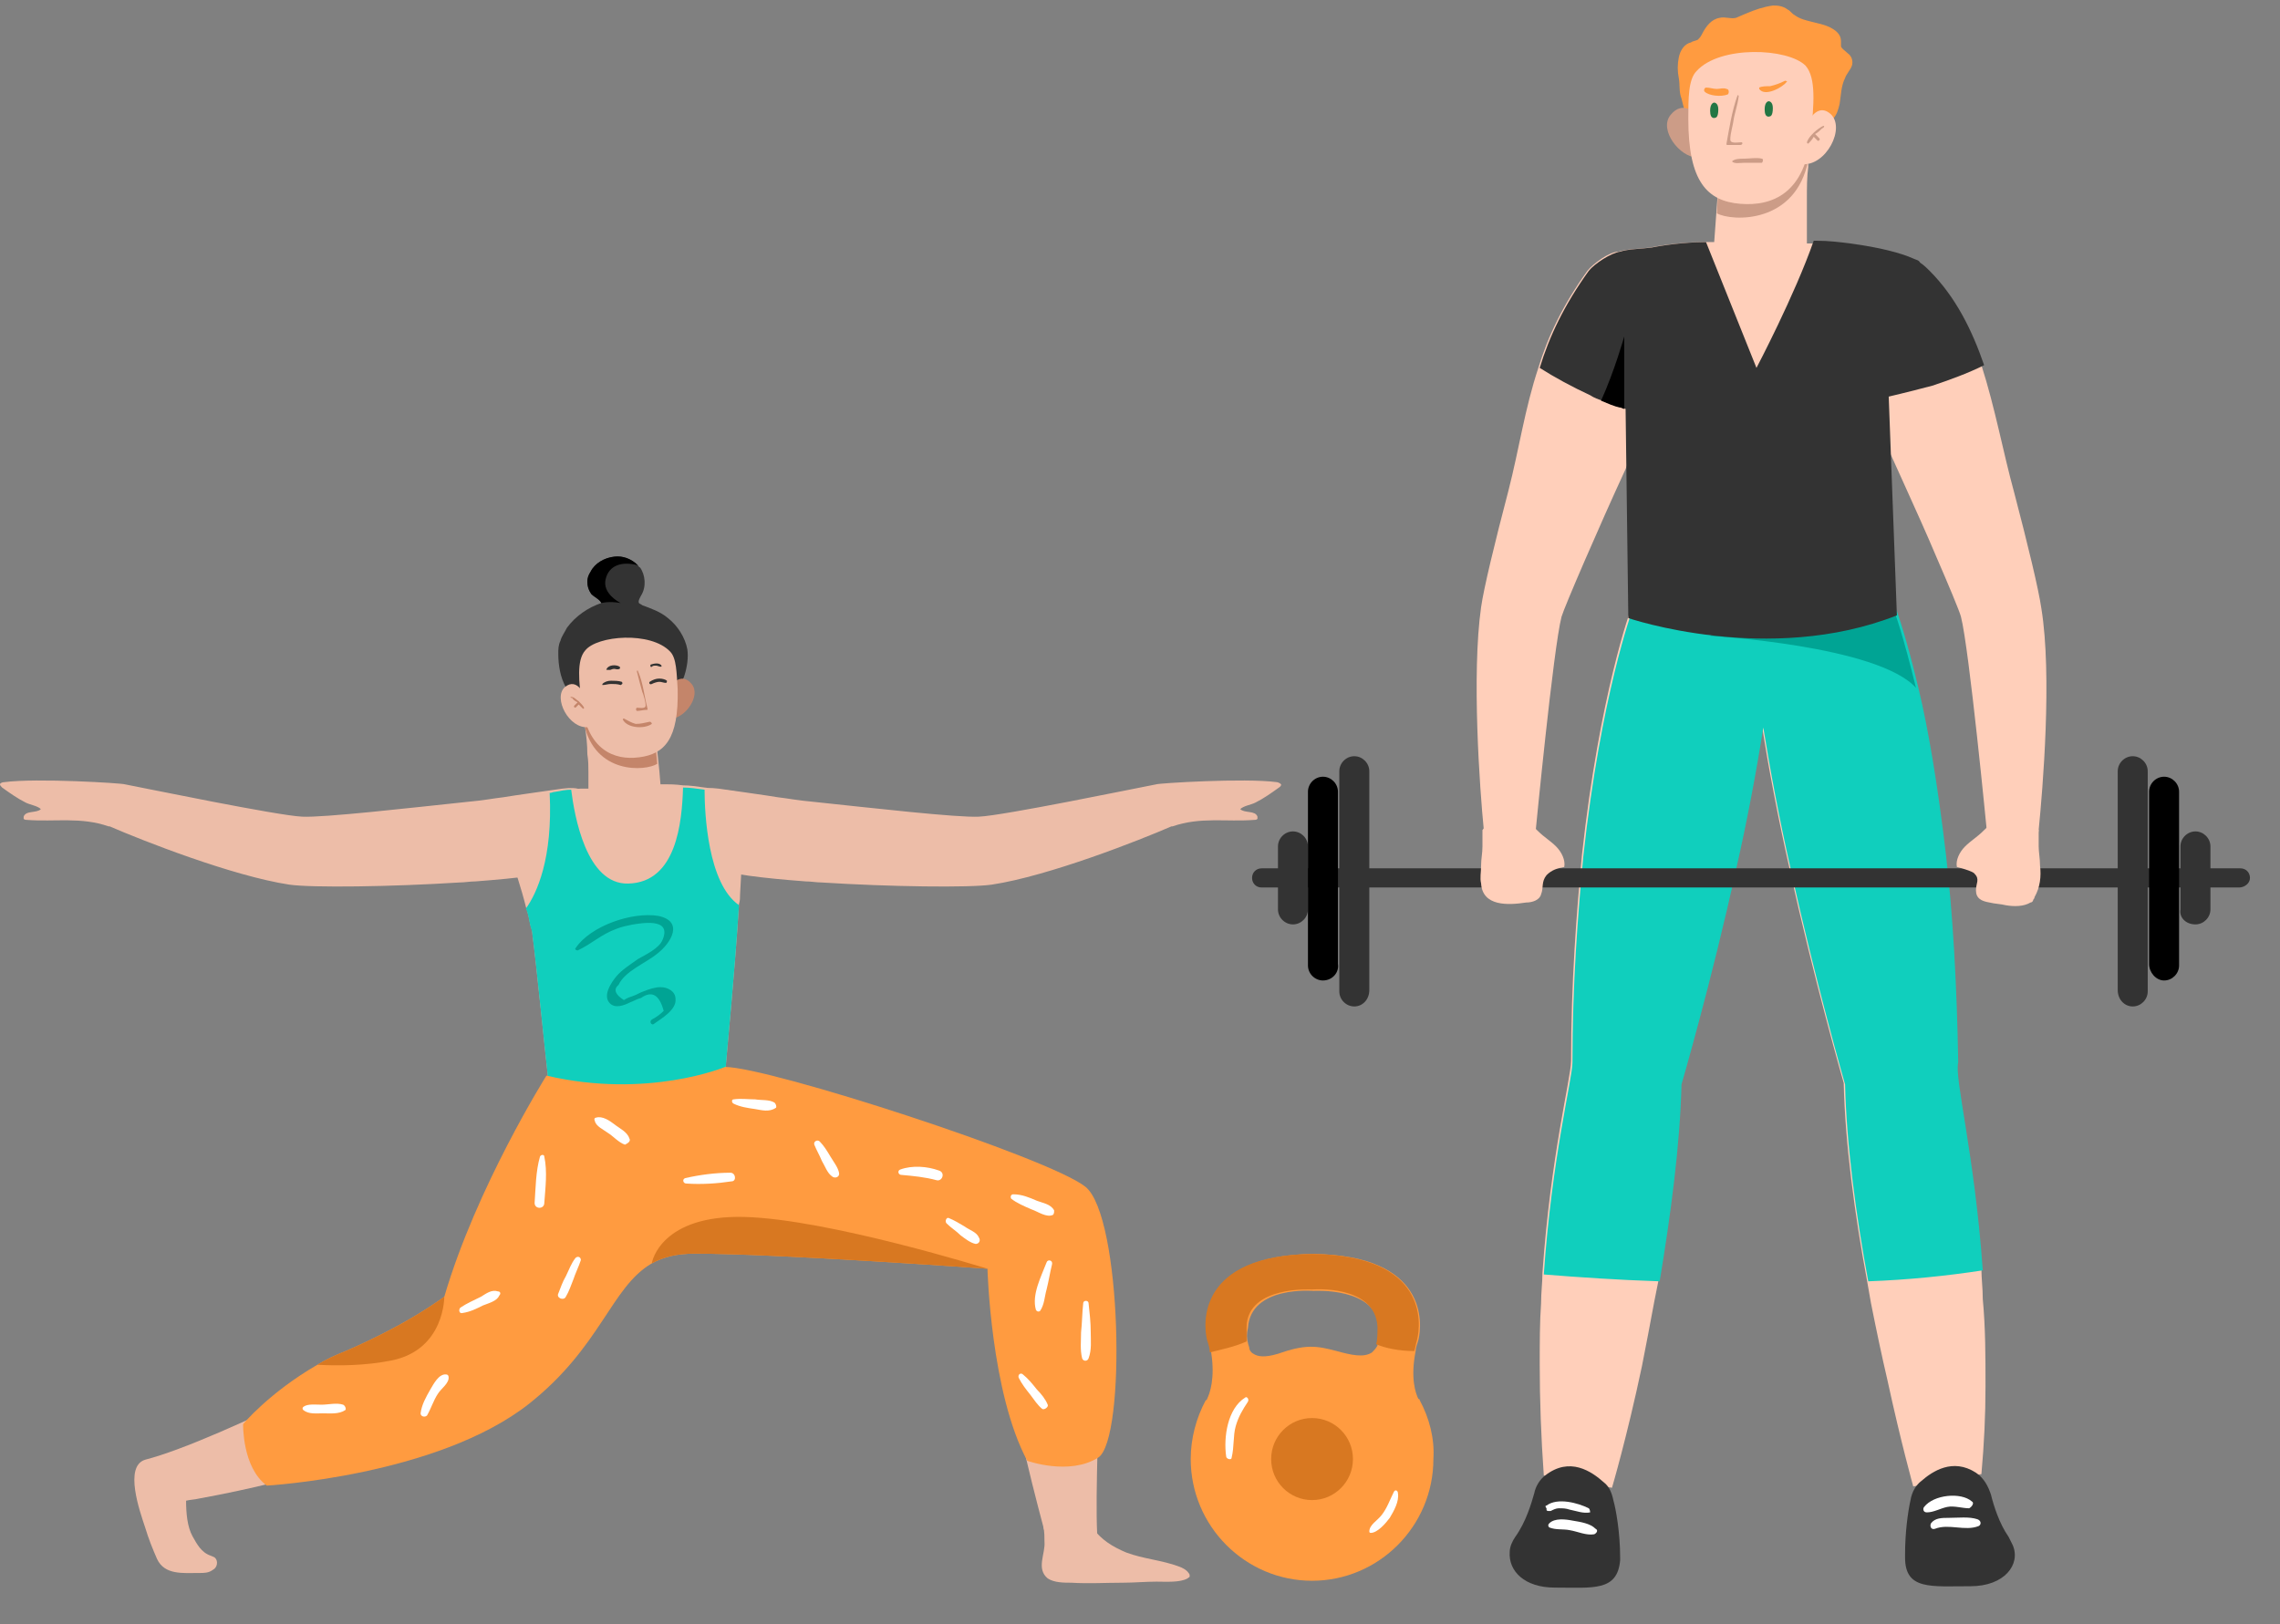 <svg width="254" height="181" xmlns="http://www.w3.org/2000/svg" xml:space="preserve" enable-background="new 0 0 464 181" version="1.1">

 <rect width="100%" height="100%" fill="#808080" stroke="none"/>

 <g>
  <title>Layer 1</title>
  <path id="svg_57" d="m197.044,73.594c-0.152,2.133 -0.456,4.723 -0.759,7.465c-0.76,4.876 -1.823,10.513 -3.038,15.846c-2.733,12.493 -6.075,23.92 -6.075,23.92c-0.152,6.704 -1.215,14.627 -2.43,21.94c-0.151,0.76 -0.303,1.522 -0.455,2.284c-0.456,2.438 -0.911,4.876 -1.367,7.161c-1.671,7.922 -3.341,13.561 -3.341,13.561l-7.594,-1.371c-0.304,-4.268 -0.455,-8.381 -0.455,-12.342c0,-2.438 0,-4.724 0.151,-6.856c0,-1.218 0.152,-2.285 0.152,-3.351c0.912,-13.104 3.19,-21.789 3.19,-23.617c0,-8.836 0.607,-16.454 1.215,-23.006c1.974,-17.978 5.467,-27.424 5.467,-27.424c4.86,-11.274 12.302,-10.513 14.732,-2.133c0.455,2.286 0.759,4.876 0.607,7.923z" fill="#FFCFBA"/>
  <path id="svg_58" d="m221.192,154.496c0,3.199 -0.152,6.398 -0.456,9.751l-7.594,1.371c0,0 -1.366,-4.875 -2.885,-11.884c-0.608,-2.59 -1.215,-5.484 -1.823,-8.532c-0.151,-0.914 -0.303,-1.677 -0.455,-2.591c-1.367,-7.313 -2.43,-15.234 -2.582,-21.938c0,0 -3.341,-11.579 -6.075,-24.073c-1.215,-5.332 -2.278,-10.969 -3.037,-15.692c-0.456,-2.742 -0.608,-5.333 -0.76,-7.465c-0.152,-3.047 0.152,-5.637 0.76,-7.77c2.43,-8.38 9.719,-9.142 14.579,2.133c0,0 3.493,9.294 5.316,27.271c0.759,6.552 1.215,14.322 1.367,23.158c0,1.677 2.278,10.209 3.189,23.158c0,1.067 0.152,2.133 0.152,3.353c0.304,3.199 0.304,6.399 0.304,9.75z" fill="#FFCFBA"/>
  <path id="svg_59" d="m220.888,141.546c-3.949,0.609 -8.353,1.065 -12.757,1.22c-1.367,-7.313 -2.43,-15.236 -2.582,-21.94c0,0 -3.341,-11.579 -6.075,-24.073c-1.215,-5.332 -2.278,-10.969 -3.037,-15.692c-0.76,4.875 -1.823,10.513 -3.038,15.846c-2.734,12.493 -6.075,23.92 -6.075,23.92c-0.152,6.704 -1.215,14.627 -2.43,21.94c-4.708,-0.154 -9.112,-0.457 -12.909,-0.763c0.911,-13.103 3.19,-21.787 3.19,-23.616c0,-8.836 0.607,-16.453 1.214,-23.006c1.975,-17.978 5.468,-27.424 5.468,-27.424c4.86,-11.274 12.15,-10.513 14.731,-2.133c1.823,-6.399 6.531,-8.228 10.935,-3.809c1.367,1.371 2.582,3.352 3.797,6.094c0,0 1.063,2.895 2.43,8.685c1.063,4.418 2.126,10.665 3.037,18.435c0.76,6.552 1.215,14.322 1.367,23.158c-0.455,1.675 1.823,10.207 2.734,23.158z" fill="#10CFBD"/>
  <path id="svg_60" d="m213.446,76.641c-4.252,-4.723 -22.932,-5.79 -22.932,-5.79l16.705,-8.837c1.367,1.371 2.582,3.352 3.797,6.094c0,-0.151 1.063,2.896 2.43,8.533z" fill="#00A494"/>
  <path id="svg_61" d="m180.49,173.541c0,0.152 0,0.152 0,0.304c-0.304,3.505 -3.037,3.048 -7.29,3.048c-3.341,0 -5.163,-1.828 -5.012,-3.961c0,-0.609 0.304,-1.22 0.608,-1.677c1.215,-1.676 1.822,-3.81 2.126,-4.875c0.152,-0.762 0.608,-1.524 1.215,-1.981c2.734,-2.133 5.164,-0.457 6.531,0.763c0.607,0.457 0.911,1.219 1.063,1.981c0.303,1.065 0.759,3.655 0.759,6.398z" fill="#333333"/>
  <path id="svg_62" d="m219.521,176.741c-4.404,0 -7.29,0.457 -7.29,-3.2c0,-0.152 0,-0.152 0,-0.305c0,-2.438 0.304,-4.723 0.608,-6.094c0.152,-0.914 0.607,-1.677 1.215,-2.134c1.215,-1.065 3.493,-2.59 6.075,-0.914c0.911,0.609 1.366,1.524 1.67,2.438c0.304,1.219 0.911,3.199 1.974,4.723c0.152,0.305 0.304,0.609 0.456,0.914c0.911,2.134 -0.911,4.572 -4.708,4.572z" fill="#333333"/>
  <path id="svg_63" d="m204.182,13.26c0.456,-0.457 0.608,-1.066 0.759,-1.676c0.152,-0.914 0.152,-1.98 0.608,-2.895c0.152,-0.457 0.607,-0.914 0.759,-1.371s0,-1.066 -0.455,-1.371c-0.304,-0.305 -0.608,-0.457 -0.76,-0.762c0,-0.152 0,-0.457 0,-0.609c0,-0.762 -0.607,-1.219 -1.215,-1.523c-0.607,-0.305 -1.367,-0.458 -1.974,-0.61c-0.608,-0.152 -1.367,-0.305 -1.974,-0.762c-0.304,-0.152 -0.456,-0.457 -0.76,-0.609c-0.607,-0.457 -1.215,-0.457 -1.67,-0.457c-1.063,0.152 -1.975,0.457 -3.038,0.914c-0.304,0.152 -0.759,0.305 -1.063,0.457c-0.607,0.152 -1.215,-0.152 -1.822,0c-0.912,0.152 -1.519,0.914 -1.975,1.829c-0.152,0.305 -0.303,0.457 -0.455,0.609c-0.304,0.152 -0.608,0.152 -0.76,0.305c-0.759,0.152 -1.215,0.914 -1.366,1.676c-0.152,0.762 -0.152,1.523 0,2.285c0.151,0.762 0,1.524 0.303,2.286c1.519,6.247 1.975,4.418 1.975,4.418c1.518,-0.152 3.189,-0.305 4.708,-0.457c2.126,-0.305 4.252,-0.457 6.378,-0.762c0.911,-0.152 1.671,-0.305 2.582,-0.457c0.304,-0.153 0.759,-0.153 1.215,-0.458z" fill="#FF9B40"/>
  <path id="svg_64" d="m188.843,12.651c0,0 -1.367,-1.523 -2.734,0.152c-1.367,1.676 1.063,4.723 2.886,4.723c0,0.001 0,-4.113 -0.152,-4.875z" fill="#CC9C87"/>
  <path id="svg_65" d="m214.357,30.629c-0.607,1.829 -2.885,7.771 -4.1,13.56c-0.152,0.609 -0.152,1.219 -0.304,1.676c-0.152,0.457 -0.152,0.914 -0.152,1.371c0,0.305 0,0.61 -0.152,1.067c-0.455,4.723 -1.366,17.673 -1.518,19.806c0,0.152 0,0.305 0,0.305c-11.998,3.809 -24.755,0.762 -24.755,0.762s0,-0.305 -0.152,-0.61c-0.304,-2.133 -2.886,-25.139 -3.038,-26.053c-0.607,-5.485 -0.911,-10.513 -0.911,-13.56c0,-0.457 0.456,-0.762 1.063,-0.914c0.911,-0.305 2.43,-0.305 3.493,-0.457c2.278,-0.457 4.708,-0.609 6.075,-0.609c0.152,0 0.304,0 0.456,0c0.152,0 0.152,0 0.303,0c0.304,0 0.304,0 0.304,0l0.456,-6.247c0.152,0 0.455,0 0.607,0.152c0.456,0 0.76,0.152 1.215,0.152c0.456,0 1.063,0 1.367,0c0.304,0 0.456,0 0.608,-0.152c0.303,0 0.607,-0.152 0.911,-0.152c0.455,-0.152 0.911,-0.305 1.367,-0.458c0.152,0 0.303,-0.152 0.455,-0.152l0.152,0c0.152,0 0.152,-0.152 0.304,-0.152c0.607,-0.305 1.215,-0.609 1.671,-0.914c0.303,-0.152 0.607,-0.305 0.759,-0.457l0.152,-0.152c0.152,-0.152 0.152,-0.152 0.303,-0.152c0.152,0 0.152,-0.152 0.152,-0.152c0,0.152 0,0.305 0,0.457c-0.151,1.066 -0.152,2.286 -0.152,3.657c0,0.914 0,1.828 0,2.59c0,1.371 0,2.286 0,2.286c0.304,0 0.456,0 0.76,0l0.152,0c0,0 0,0 0.152,0c1.366,0 2.581,0.152 3.796,0.305c3.342,0.457 5.62,1.066 6.987,1.676c0.303,0.152 0.607,0.305 0.759,0.457c0,-0.154 0.607,0.76 0.455,1.064z" fill="#FFCFBA"/>
  <path id="svg_66" d="m201.448,17.832c-1.366,7.161 -8.504,6.856 -10.175,5.942l0.152,-3.199c5.923,1.066 10.023,-2.743 10.023,-2.743z" fill="#CC9C87"/>
  <path id="svg_67" d="m188.995,7.928c-0.911,0.914 -0.911,3.047 -0.911,5.333c0,7.008 2.126,9.142 5.771,9.446s7.29,-1.219 7.897,-7.771c0.304,-3.199 0.608,-6.247 -0.607,-7.618c-1.975,-1.98 -9.568,-2.285 -12.15,0.61z" fill="#FFCFBA"/>
  <path id="svg_68" d="m201.145,14.175c0,0 1.063,-2.895 2.733,-1.523c1.823,1.523 -0.455,5.942 -3.189,5.637c0.152,0 -0.304,-3.2 0.456,-4.114z" fill="#FFCFBA"/>
  <path id="svg_69" d="m203.119,14.022c-0.304,0.152 -0.759,0.457 -1.063,0.762c-0.304,0.305 -0.608,0.609 -0.759,1.066c0,0.152 0.151,0.152 0.151,0.152c0.152,-0.152 0.456,-0.457 0.608,-0.762c0.152,0.152 0.304,0.305 0.455,0.457c0.152,0 0.304,-0.152 0.152,-0.305s-0.303,-0.305 -0.455,-0.457c0.303,-0.152 0.607,-0.457 0.759,-0.609c0.304,-0.151 0.304,-0.304 0.152,-0.304z" fill="#CC9C87"/>
  <path id="svg_70" d="m191.121,13.108c0,0 -0.607,0.305 -0.607,-0.762c0,-0.914 0.455,-0.914 0.455,-0.914s0.456,0 0.456,0.762c0,0.914 -0.304,0.914 -0.304,0.914z" fill="#237644"/>
  <path id="svg_71" d="m197.196,12.956c0,0 -0.608,0.305 -0.608,-0.762c0,-0.914 0.456,-0.914 0.456,-0.914s0.456,0 0.456,0.762c0,0.914 -0.304,0.914 -0.304,0.914z" fill="#237644"/>
  <path id="svg_72" d="m194.007,15.851c-0.304,0 -1.063,0.152 -1.215,-0.152s0.303,-1.981 0.303,-2.133c0.152,-1.066 0.456,-1.676 0.608,-2.895c0,0 -0.152,-0.152 -0.152,0c-0.607,1.676 -0.911,3.656 -1.215,5.333c0,0.152 0,0.152 0.152,0.152c0.456,0 0.911,0 1.367,0c0.304,-0.001 0.304,-0.305 0.152,-0.305z" fill="#CC9C87"/>
  <path id="svg_73" d="m192.336,9.909c-0.304,-0.152 -0.759,0 -1.063,0c-0.456,0 -0.759,-0.152 -1.215,-0.152c-0.152,0 -0.304,0.305 -0.152,0.457c0.456,0.457 1.823,0.609 2.582,0.305c0.152,-0.153 0.152,-0.61 -0.152,-0.61z" fill="#FF9B40"/>
  <path id="svg_74" d="m198.866,8.995c-0.607,0.305 -1.063,0.457 -1.67,0.609c-0.456,0 -0.911,0 -1.215,0.152l0,0.152c0.607,0.914 2.582,-0.152 3.037,-0.762c0.152,0.001 0,-0.151 -0.152,-0.151z" fill="#FF9B40"/>
  <path id="svg_75" d="m196.285,17.679c-0.608,-0.152 -1.367,0 -1.975,0c-0.455,0 -1.063,0 -1.366,0.305c0.303,0.305 0.911,0.152 1.366,0.152c0.608,0 1.367,0 1.975,0c0.152,-0.153 0.152,-0.457 0,-0.457z" fill="#CC9C87"/>
  <path id="svg_76" d="m249.439,98.886l-108.891,0c-0.608,0 -1.063,-0.458 -1.063,-1.067s0.455,-1.066 1.063,-1.066l109.044,0c0.607,0 1.063,0.457 1.063,1.066s-0.608,1.067 -1.216,1.067z" fill="#333333"/>
  <path id="svg_77" d="m144.041,102.999c-0.911,0 -1.671,-0.763 -1.671,-1.676l0,-7.009c0,-0.914 0.76,-1.676 1.671,-1.676s1.67,0.762 1.67,1.676l0,7.009c0,0.913 -0.759,1.676 -1.67,1.676z" fill="#333333"/>
  <path id="svg_78" d="m147.382,109.246c-0.911,0 -1.671,-0.762 -1.671,-1.676l0,-19.35c0,-0.914 0.76,-1.676 1.671,-1.676c0.911,0 1.671,0.762 1.671,1.676l0,19.197c0.151,0.915 -0.608,1.829 -1.671,1.829z"/>
  <path id="svg_79" d="m150.875,112.141c-0.911,0 -1.671,-0.762 -1.671,-1.676l0,-24.53c0,-0.914 0.76,-1.676 1.671,-1.676s1.671,0.762 1.671,1.676l0,24.377c0,1.067 -0.76,1.829 -1.671,1.829z" fill="#333333"/>
  <path id="svg_80" d="m244.58,102.999c0.911,0 1.671,-0.763 1.671,-1.676l0,-7.009c0,-0.914 -0.76,-1.676 -1.671,-1.676s-1.671,0.762 -1.671,1.676l0,7.009c-0.152,0.913 0.609,1.676 1.671,1.676z" fill="#333333"/>
  <path id="svg_81" d="m241.087,109.246c0.911,0 1.67,-0.762 1.67,-1.676l0,-19.35c0,-0.914 -0.759,-1.676 -1.67,-1.676s-1.671,0.762 -1.671,1.676l0,19.197c0,0.915 0.76,1.829 1.671,1.829z"/>
  <path id="svg_82" d="m237.594,112.141c0.911,0 1.67,-0.762 1.67,-1.676l0,-24.53c0,-0.914 -0.759,-1.676 -1.67,-1.676c-0.91,0 -1.671,0.762 -1.671,1.676l0,24.377c0,1.067 0.761,1.829 1.671,1.829z" fill="#333333"/>
  <path id="svg_83" d="m185.957,40.837c-0.607,2.286 -1.67,4.266 -2.581,6.399c-0.456,0.914 -2.279,4.875 -2.279,5.027c-2.885,6.247 -6.834,15.389 -7.137,16.455c-0.912,3.504 -2.886,23.92 -2.886,23.92c-1.974,2.895 -5.619,1.523 -5.619,1.523s0,-0.609 -0.152,-1.676c-0.456,-4.571 -1.367,-17.369 -0.304,-24.834c0.304,-2.133 1.519,-7.161 3.038,-12.951c1.214,-4.723 1.822,-9.142 3.341,-13.712c1.063,-3.504 2.733,-7.008 5.467,-10.817c0.608,-0.762 2.43,-2.133 3.493,-2.133c0.608,0 0.759,0.762 1.367,0.914c1.367,0.609 2.43,1.676 3.189,3.047c1.215,2.744 1.671,5.943 1.063,8.838z" fill="#FFCFBA"/>
  <path id="svg_84" d="m164.999,96.447c0,-0.762 0.152,-1.371 0.152,-2.133c0,-1.066 0,-1.828 0,-1.828c0.911,-1.371 3.797,-1.676 5.164,-0.762c0.455,0.305 0.759,0.609 1.063,0.914c0.607,0.609 1.367,1.066 1.974,1.676c0.608,0.609 1.063,1.523 0.911,2.285c-0.759,0.152 -1.367,0.305 -1.974,0.914c-0.608,0.763 -0.304,1.372 -0.608,2.134c-0.151,0.609 -0.911,0.913 -1.67,0.913c-1.975,0.306 -4.86,0.457 -5.012,-2.133c-0.152,-0.609 0,-1.218 0,-1.98z" fill="#FFCFBA"/>
  <path id="svg_85" d="m227.115,92.486c-0.152,1.066 -0.152,1.676 -0.152,1.676s-3.645,1.371 -5.619,-1.523c0,0 -1.975,-20.416 -2.886,-23.92c-0.152,-0.609 -1.367,-3.504 -2.886,-7.009c-1.518,-3.656 -6.378,-14.169 -6.53,-14.626c-1.063,-2.133 -2.126,-4.113 -2.582,-6.399c-0.607,-2.895 -0.152,-6.094 1.215,-8.684c0.608,-1.372 1.823,-2.438 3.189,-3.047c0.456,-0.152 1.064,-0.305 1.519,-0.305c0.152,0 0.304,0 0.456,0.152c0.303,0.152 0.607,0.152 0.759,0.457c0.456,0.305 0.759,0.609 1.063,0.914c2.886,2.895 4.708,6.552 6.075,10.513c1.519,4.723 2.43,9.751 3.645,14.169c1.519,5.79 2.734,10.817 3.037,12.95c1.215,7.466 0.152,20.112 -0.303,24.682z" fill="#FFCFBA"/>
  <path id="svg_86" d="m227.267,96.447c0,-0.762 -0.152,-1.523 -0.152,-2.133c0,-1.066 0,-1.828 0,-1.828c-0.912,-1.371 -3.797,-1.676 -5.164,-0.762c-0.456,0.305 -0.759,0.609 -1.063,0.914c-0.608,0.609 -1.367,1.066 -1.974,1.676c-0.608,0.609 -1.064,1.523 -0.912,2.285c0,0 1.823,0.457 1.975,0.762c0.607,0.609 0.152,1.066 0.152,1.829c0,0.913 0.607,1.219 1.518,1.37c0.608,0.153 1.215,0.153 1.823,0.306c0.911,0.153 1.974,0.153 2.733,-0.306c0.152,0 0.304,-0.151 0.304,-0.304c0.152,-0.153 0.152,-0.305 0.152,-0.305c0.608,-1.065 0.759,-2.285 0.608,-3.504z" fill="#FFCFBA"/>
  <path id="svg_87" d="m210.409,44.189l0.911,24.377c-14.276,5.637 -29.919,0.305 -29.919,0.305l-0.304,-23.311c-0.151,0 -0.303,-0.152 -0.455,-0.152c-0.759,-0.152 -1.367,-0.457 -2.126,-0.762c-0.456,-0.152 -0.912,-0.305 -1.367,-0.609c-1.974,-0.914 -3.949,-1.98 -5.619,-3.047c1.063,-3.504 2.733,-7.009 5.467,-10.817c0.607,-0.762 2.43,-1.981 3.493,-2.133c0.911,-0.305 2.43,-0.305 3.493,-0.457c2.278,-0.457 4.708,-0.609 6.075,-0.609l5.619,14.017c0,0 4.253,-8.075 6.379,-14.169l0.152,0c0,0 0,0 0.152,0c1.366,0 2.581,0.152 3.796,0.305c3.342,0.457 5.62,1.066 6.986,1.676c0.304,0.152 0.608,0.152 0.76,0.457c0.455,0.305 0.759,0.61 1.063,0.915c2.885,2.895 4.708,6.551 6.075,10.513c-1.823,0.914 -3.949,1.676 -5.771,2.285c-2.886,0.759 -4.86,1.216 -4.86,1.216z" fill="#333333"/>
  <path id="svg_88" d="m180.946,37.485l0,8.075c-0.152,0 -0.304,-0.152 -0.456,-0.152c-0.759,-0.152 -1.367,-0.457 -2.126,-0.762c1.519,-3.352 2.582,-7.161 2.582,-7.161z"/>
  <path id="svg_89" d="m176.997,168.057c-1.215,-0.609 -3.493,-1.22 -4.708,-0.306c-0.152,0 -0.152,0.153 0,0.306c0,0 0,0 0,0.151c0,0.153 0.152,0.153 0.304,0.153c0,0 0,0 0.152,0c0.303,-0.153 0.607,-0.305 0.911,-0.305c0.455,0 0.759,0 1.215,0.151c0.759,0.153 1.519,0.457 2.278,0.306c0,0.001 0,-0.305 -0.152,-0.456z" fill="#FFFFFF"/>
  <path id="svg_90" d="m177.756,170.341c-0.607,-0.608 -1.67,-0.761 -2.581,-0.914c-0.76,-0.151 -1.975,-0.304 -2.582,0.306c-0.152,0.151 -0.152,0.305 0,0.457c0.759,0.305 1.518,0.151 2.278,0.305c0.911,0.152 1.822,0.609 2.733,0.457c0.304,-0.153 0.456,-0.458 0.152,-0.611z" fill="#FFFFFF"/>
  <path id="svg_91" d="m219.673,167.294c-1.215,-1.065 -4.252,-0.762 -5.316,0.61c-0.151,0.152 -0.151,0.609 0.304,0.609c0.76,0 1.519,-0.457 2.278,-0.609c0.76,-0.153 1.671,0.152 2.43,0.152c0.304,-0.152 0.608,-0.609 0.304,-0.762z" fill="#FFFFFF"/>
  <path id="svg_92" d="m220.28,169.273c-0.911,-0.304 -2.126,-0.151 -3.189,-0.151c-0.759,0 -1.519,0 -1.974,0.61c-0.152,0.304 0,0.761 0.455,0.608c1.519,-0.608 3.342,0.306 4.86,-0.305c0.304,-0.151 0.304,-0.608 -0.152,-0.762z" fill="#FFFFFF"/>
  <path id="svg_93" d="m158.165,156.02c0,-0.151 -0.152,-0.151 -0.152,-0.151c-0.304,-0.61 -0.911,-2.286 -0.304,-5.333c0,-0.305 0.152,-0.762 0.304,-1.219c0.456,-1.828 1.063,-9.446 -11.694,-9.599c-12.757,0.152 -12.15,7.771 -11.694,9.599c0.152,0.457 0.152,0.914 0.303,1.371c0.456,2.895 -0.151,4.57 -0.455,5.181c0,0 0,0.151 -0.152,0.151c-1.063,1.981 -1.671,4.267 -1.671,6.551c0,7.467 6.075,13.561 13.517,13.561s13.517,-6.094 13.517,-13.561c0.151,-2.285 -0.456,-4.57 -1.519,-6.551zm-4.708,-6.247l0,0.152c-0.152,0.305 -0.456,0.609 -0.608,0.762c-0.911,0.609 -2.278,0.305 -3.948,-0.152c-2.278,-0.609 -3.493,-0.762 -6.531,0.305c-1.519,0.457 -2.278,0.305 -2.734,0c-0.303,-0.152 -0.455,-0.457 -0.455,-0.609s-0.152,-0.457 -0.152,-0.609c-0.152,-0.457 -0.152,-1.066 0,-1.676c0.304,-4.723 7.29,-4.114 7.29,-4.114s7.138,-0.457 7.29,4.114c0,0.609 0,1.218 -0.152,1.827z" fill="#FF9B40"/>
  <path id="svg_94" d="m157.861,149.316c-0.152,0.457 -0.152,0.762 -0.304,1.219c-1.67,0 -3.189,-0.305 -4.252,-0.762c0.152,-0.457 0.152,-1.219 0.152,-1.98c-0.304,-4.723 -7.29,-4.113 -7.29,-4.113s-7.138,-0.457 -7.29,4.113c0,0.609 0,1.219 0,1.676c-1.367,0.609 -2.886,0.914 -4.101,1.219c0,-0.457 -0.151,-0.914 -0.303,-1.371c-0.456,-1.828 -1.063,-9.446 11.694,-9.599c12.909,0.152 12.15,7.77 11.694,9.598z" fill="#D87821"/>
  <path id="svg_95" d="m146.167,167.143c2.516,0 4.556,-2.047 4.556,-4.572c0,-2.523 -2.04,-4.57 -4.556,-4.57s-4.556,2.047 -4.556,4.57c0,2.525 2.04,4.572 4.556,4.572z" fill="#D87821"/>
  <path id="svg_96" d="m138.725,155.716c-1.974,1.22 -2.43,4.418 -2.126,6.552c0,0.305 0.608,0.457 0.608,0.152c0.303,-1.219 0.151,-2.438 0.455,-3.505c0.304,-1.065 0.76,-1.828 1.367,-2.742c0.152,-0.305 -0.152,-0.61 -0.304,-0.457z" fill="#FFFFFF"/>
  <path id="svg_97" d="m155.735,166.38c0,-0.304 -0.304,-0.457 -0.456,-0.151c-0.455,0.914 -0.759,1.828 -1.367,2.59c-0.455,0.609 -1.366,1.066 -1.366,1.828c0,0 0,0.152 0.151,0.152c0.76,0 1.671,-1.066 2.127,-1.676c0.455,-0.762 1.063,-1.828 0.911,-2.743z" fill="#FFFFFF"/>
  <path id="svg_98" d="m72.14,134.635c17.496,3.727 39.186,5.891 39.186,5.891c-0.479,2.164 -0.12,6.371 0.719,11.06c1.558,9.257 4.674,20.317 4.674,20.317c3.235,0.962 5.512,-0.963 5.512,-0.963c-0.479,-9.496 2.037,-35.463 -2.756,-38.469c-8.149,-5.049 -37.389,-13.224 -42.302,-13.585c-3.355,-0.239 -6.711,0.361 -8.149,2.886c-0.599,1.082 -0.958,2.524 -0.719,4.447c0,0.241 0,0.481 0.12,0.723c0.959,6.13 -4.314,6.01 3.715,7.693z" fill="#EDBDA8"/>
  <path id="svg_99" d="m76.215,75.367c-0.12,0.36 -0.359,0.721 -0.599,1.082c-0.12,0.481 -0.12,0.962 -0.36,1.443c0,0.12 -0.479,1.082 -0.599,0.481c-0.12,0 -0.239,0 -0.359,0c-2.636,-0.121 -5.272,-0.361 -7.789,-0.601c-0.719,-0.12 -1.438,-0.12 -2.157,-0.241c-0.599,-0.12 -0.958,-0.24 -1.198,-0.721c0,-0.12 -0.12,-0.12 -0.12,-0.24c-0.6,-1.082 -0.839,-2.404 -0.839,-3.727c0,-0.481 0,-0.961 0.239,-1.442c0.12,-0.481 0.479,-0.962 0.719,-1.443c0.958,-1.322 2.396,-2.284 3.834,-2.765c-0.12,-0.36 -0.838,-0.721 -1.078,-0.961c-0.36,-0.481 -0.479,-0.962 -0.479,-1.443c0,-0.36 0.12,-0.721 0.359,-1.082c0.479,-0.962 1.558,-1.563 2.636,-1.683c0.959,-0.121 1.917,0.24 2.637,0.961c0.12,0.12 0.12,0.241 0.24,0.241c0.599,0.841 0.719,2.164 0.12,3.125c-0.12,0.241 -0.359,0.601 -0.24,0.841c0.12,0.121 0.24,0.121 0.359,0.241c0.959,0.36 2.038,0.721 2.876,1.442c1.078,0.842 1.917,2.164 2.157,3.486c0.12,0.842 0,1.924 -0.359,3.006z" fill="#333333"/>
  <path id="svg_100" d="m74.896,76.209c0,0 1.079,-1.323 2.157,0c1.079,1.322 -0.719,3.727 -2.157,3.847c0,0 -0.119,-3.246 0,-3.847z" fill="#C4856A"/>
  <path id="svg_101" d="m82.446,99.651c0,0.36 0,0.721 -0.12,1.081c-0.479,7.694 -1.318,15.99 -1.558,18.996c0,0.239 -0.12,1.082 -0.12,1.082s-1.677,0.479 -4.434,0.84c-3.835,0.481 -9.467,0.722 -15.099,-0.84c0,0 0,-0.121 0,-0.242c-0.24,-1.922 -1.438,-13.944 -1.798,-16.469c0,-0.36 -0.12,-0.722 -0.239,-1.082c-0.12,-0.602 -0.24,-1.322 -0.479,-1.924c-1.079,-4.328 -2.876,-8.656 -3.475,-9.979c-0.12,-0.24 0,-0.48 0.24,-0.601c0.839,-0.481 2.876,-1.563 5.872,-2.164c0.24,0 0.36,-0.12 0.599,-0.12c0.599,-0.12 1.199,-0.24 1.798,-0.24c0.359,0 0.719,-0.121 1.079,-0.121c0,0 0,0 0.12,0c0.24,0 0.479,0 0.719,0c0,0 0,-0.721 0,-1.803c0,-0.601 0,-1.322 -0.12,-2.043c0,-1.082 -0.12,-2.044 -0.24,-2.885c0,-0.12 0,-0.12 0,-0.24c0,-0.121 0,0 0.12,0c0,0 0.12,0.12 0.24,0.12c0,0 0,0 0.12,0c0.24,0.12 0.359,0.24 0.599,0.36c0.359,0.241 0.839,0.481 1.318,0.601c0.12,0 0.12,0.121 0.239,0.121c0,0 0,0 0.12,0c0.12,0 0.24,0.12 0.359,0.12c0.359,0.12 0.719,0.24 1.079,0.36c0.24,0 0.479,0.12 0.719,0.12c0.12,0 0.36,0 0.479,0c0.359,0 0.719,0 1.079,0s0.599,0 0.958,-0.12c0.12,0 0.359,0 0.479,-0.12l0.359,3.486l0.12,1.442c0,0 0.12,0 0.239,0c0.12,0 0.12,0 0.24,0c0.479,0 1.198,0 2.037,0.121c0.719,0 1.558,0.12 2.397,0.24c0.24,0 0.479,0.12 0.719,0.12c1.438,0.241 3.595,0.121 3.595,0.962c0.12,2.525 -0.119,6.493 -0.359,10.821z" fill="#EDBDA8"/>
  <path id="svg_102" d="m65.07,80.657c1.198,5.65 6.831,5.29 8.148,4.448l-0.24,-2.525c-4.553,0.962 -7.908,-1.923 -7.908,-1.923z" fill="#C4856A"/>
  <path id="svg_103" d="m74.657,72.602c0.719,0.721 0.719,2.404 0.839,4.208c0.12,5.53 -1.438,7.213 -4.314,7.574c-2.756,0.361 -5.752,-0.841 -6.351,-5.891c-0.359,-2.524 -0.599,-4.929 0.359,-6.011c1.318,-1.683 7.31,-2.164 9.467,0.12z" fill="#EDBDA8"/>
  <path id="svg_104" d="m65.19,77.651c0,0 -0.839,-2.284 -2.277,-1.082c-1.318,1.202 0.479,4.688 2.636,4.448c0.12,0.001 0.36,-2.524 -0.359,-3.366z" fill="#EDBDA8"/>
  <path id="svg_105" d="m63.632,77.651c0.359,0 0.599,0.361 0.839,0.481c0.24,0.24 0.479,0.481 0.599,0.721c0,0.12 -0.12,0.12 -0.12,0.12c-0.12,-0.12 -0.359,-0.36 -0.479,-0.48c-0.12,0.12 -0.24,0.24 -0.36,0.36c-0.12,0 -0.239,-0.12 -0.12,-0.24s0.24,-0.241 0.359,-0.361c-0.24,-0.12 -0.479,-0.24 -0.599,-0.481c-0.239,0 -0.239,-0.12 -0.119,-0.12z" fill="#C4856A"/>
  <path id="svg_106" d="m70.942,78.853c0.24,0 0.839,0.121 0.959,-0.12c0.12,-0.24 -0.24,-1.442 -0.36,-1.683c-0.24,-0.841 -0.359,-1.322 -0.599,-2.284c0,0 0.12,-0.12 0.12,0c0.599,1.323 0.719,2.886 1.079,4.208c0,0.12 0,0.12 -0.12,0.12c-0.359,0 -0.719,0.12 -1.079,0.12c-0.12,-0.12 -0.12,-0.24 0,-0.361z" fill="#C4856A"/>
  <path id="svg_107" d="m72.5,74.044c0.359,-0.12 0.958,-0.24 1.198,0.121c0,0.12 0,0.12 -0.12,0.12c-0.12,0 -0.36,-0.12 -0.479,-0.12c-0.24,0 -0.359,0 -0.479,0.12c-0.12,0.12 -0.24,-0.12 -0.12,-0.241z" fill="#333333"/>
  <path id="svg_108" d="m67.587,74.526c0.239,-0.481 1.079,-0.481 1.438,-0.241c0.12,0.121 0,0.241 0,0.241c-0.24,0.12 -0.479,0 -0.599,0c-0.24,0 -0.36,0.12 -0.479,0.12c-0.36,0 -0.48,0 -0.36,-0.12z" fill="#333333"/>
  <path id="svg_109" d="m69.264,75.968c-0.359,-0.12 -0.839,-0.12 -1.198,-0.12s-0.719,0.12 -0.958,0.361l0,0.12c0.359,0 0.599,-0.12 0.958,-0.12s0.719,0 1.079,0.12c0.239,-0.121 0.239,-0.241 0.119,-0.361z" fill="#333333"/>
  <path id="svg_110" d="m73.458,75.607c-0.359,0 -0.719,0.12 -1.079,0.361c-0.12,0.12 0,0.36 0.24,0.24s0.599,-0.24 0.839,-0.24s0.479,0.12 0.719,0.12c0.12,0 0.12,-0.12 0.12,-0.241c-0.119,-0.119 -0.479,-0.24 -0.839,-0.24z" fill="#333333"/>
  <path id="svg_111" d="m72.38,80.417c-0.599,0.12 -0.958,0.24 -1.558,0.24c-0.479,-0.12 -0.839,-0.361 -1.318,-0.601c-0.12,0 -0.12,0.12 -0.12,0.12c0.479,0.962 2.396,1.082 3.235,0.481c0.001,-0.12 -0.119,-0.24 -0.239,-0.24z" fill="#C4856A"/>
  <path id="svg_112" d="m142.244,87.148c-3.595,-0.48 -13.182,0.12 -13.422,0.241c-2.516,0.481 -17.016,3.486 -19.773,3.606c-2.396,0.12 -11.863,-0.962 -18.693,-1.683c-1.438,-0.12 -2.637,-0.36 -3.715,-0.481c-0.6,-0.12 -6.591,-0.961 -6.591,-0.961c-3.834,-0.481 -2.277,1.683 -2.636,4.568c-0.12,0.601 0,1.202 0.12,1.804c0.359,1.081 1.198,2.043 2.277,2.523c1.198,0.602 5.153,1.082 9.946,1.443c0.6,0 1.199,0.12 1.798,0.12c7.549,0.48 16.417,0.601 18.933,0.24c6.352,-0.962 16.418,-4.929 20.013,-6.491l0.12,0c3.115,-1.083 5.991,-0.481 9.107,-0.722c0.12,0 0.24,0 0.36,-0.12c0,-0.121 0,-0.121 0,-0.241c-0.24,-0.721 -1.438,-0.361 -1.918,-0.841c0.36,-0.361 1.199,-0.481 1.678,-0.722c0.959,-0.48 1.797,-1.082 2.636,-1.683c0.12,-0.12 0.24,-0.12 0.24,-0.36c-0.121,-0.119 -0.361,-0.24 -0.48,-0.24z" fill="#EDBDA8"/>
  <path id="svg_113" d="m0.479,87.148c3.595,-0.48 13.182,0.12 13.421,0.241c2.517,0.481 17.017,3.486 19.772,3.606c2.397,0.12 11.864,-0.962 18.694,-1.683c1.438,-0.12 2.636,-0.36 3.715,-0.481c0.599,-0.12 6.591,-0.961 6.591,-0.961c3.835,-0.481 2.277,1.683 2.636,4.568c0.12,0.601 0,1.202 -0.12,1.804c-0.359,1.081 -1.198,2.043 -2.277,2.523c-1.198,0.602 -5.153,1.082 -9.946,1.443c-0.599,0 -1.198,0.12 -1.797,0.12c-7.55,0.48 -16.417,0.601 -18.934,0.24c-6.351,-0.962 -16.417,-4.929 -20.012,-6.491l-0.12,0c-3.116,-1.083 -5.992,-0.481 -9.107,-0.722c-0.12,0 -0.24,0 -0.36,-0.12c0,-0.121 0,-0.121 0,-0.241c0.24,-0.721 1.438,-0.361 1.917,-0.841c-0.359,-0.361 -1.198,-0.481 -1.678,-0.722c-0.958,-0.48 -1.797,-1.082 -2.636,-1.683c-0.118,-0.119 -0.238,-0.239 -0.238,-0.359c0,-0.12 0.24,-0.241 0.479,-0.241z" fill="#EDBDA8"/>
  <path id="svg_114" d="m76.574,120.208c0,0.241 -5.632,28.131 -21.45,36.065c-10.306,5.17 -21.69,8.656 -32.955,10.699c-0.479,0.12 -0.958,0.12 -1.438,0.24c0,1.323 0.12,2.887 0.719,3.967c0.479,0.842 0.959,1.805 2.038,2.164c0.239,0.121 0.359,0.121 0.479,0.241c0.359,0.36 0.24,1.082 -0.24,1.322c-0.479,0.36 -0.958,0.36 -1.558,0.36c-1.797,0 -3.835,0.24 -4.673,-1.563c-0.479,-1.082 -0.959,-2.284 -1.318,-3.486c-0.599,-1.804 -2.397,-6.853 0,-7.574c8.388,-2.164 29.599,-13.344 33.074,-15.388c3.235,-1.803 6.471,-21.038 11.744,-26.808c5.273,-5.649 14.62,-4.326 15.578,-0.239z" fill="#EDBDA8"/>
  <path id="svg_115" d="m116.239,170.098c0.12,0.603 0.12,1.203 0.12,1.684c0.12,1.322 -0.958,3.006 0.36,4.088c0.719,0.48 1.797,0.48 2.636,0.48c1.918,0.12 3.835,0 5.752,0c1.199,0 2.517,-0.119 3.715,-0.119c1.079,0 2.636,0.119 3.475,-0.361c0.12,-0.12 0.24,-0.12 0.24,-0.241c0,-0.12 0,-0.239 -0.12,-0.36c-0.24,-0.36 -0.719,-0.601 -1.078,-0.722c-1.918,-0.721 -3.955,-0.841 -5.872,-1.562c-1.438,-0.602 -2.876,-1.443 -3.715,-2.766c-0.599,-0.962 -0.599,-2.044 -1.798,-2.525c-1.558,-0.962 -3.954,0.24 -3.715,2.404z" fill="#EDBDA8"/>
  <path id="svg_116" d="m82.326,100.854c-0.479,7.693 -1.318,15.988 -1.558,18.994c-1.198,0.481 -2.756,1.202 -4.554,1.924c-3.835,0.48 -9.467,0.721 -15.099,-0.842c0,0 0,-0.121 0,-0.24c-0.24,-1.924 -1.438,-13.945 -1.798,-16.471c0,-0.359 -0.12,-0.721 -0.239,-1.082c-0.12,-0.601 -0.24,-1.322 -0.479,-1.923c1.198,-1.683 2.996,-5.53 2.636,-12.863c0.24,0 0.36,-0.12 0.599,-0.12c0.599,-0.12 1.199,-0.241 1.798,-0.241c0.359,2.885 1.677,10.58 6.351,10.459c5.393,-0.121 5.992,-6.853 6.111,-10.7c0.719,0 1.558,0.12 2.397,0.24c0.001,2.646 0.36,10.46 3.835,12.865z" fill="#10CFBD"/>
  <path id="svg_117" d="m122.351,162.405c-3.236,2.043 -7.909,0.36 -7.909,0.36c-4.074,-7.574 -4.434,-21.399 -4.434,-21.399s-23.368,-1.683 -32.595,-1.683c-2.037,0 -3.475,0.36 -4.793,1.082c-4.554,2.645 -5.632,9.256 -13.661,15.629c-10.186,8.054 -29.239,9.136 -29.239,9.136c-2.756,-2.044 -2.637,-6.853 -2.637,-6.853s2.876,-3.486 8.269,-6.611c0.959,-0.602 2.037,-1.082 3.236,-1.563c7.19,-3.126 10.665,-5.892 10.905,-6.011c3.595,-12.262 11.384,-24.645 11.384,-24.645c11.265,2.645 19.893,-0.962 19.893,-0.962c4.913,0 36.07,10.099 40.145,13.345c4.072,3.247 4.552,28.131 1.436,30.175z" fill="#FF9B40"/>
  <path id="svg_118" d="m110.008,141.366c0,0 -23.367,-1.683 -32.595,-1.683c-2.037,0 -3.475,0.36 -4.793,1.082c0,-0.24 1.079,-5.41 10.306,-5.17c9.346,0.241 27.082,5.771 27.082,5.771z" fill="#D87821"/>
  <path id="svg_119" d="m38.227,156.514c-0.719,-0.24 -1.677,0 -2.396,0s-1.558,-0.119 -2.037,0.241c-0.12,0.12 -0.12,0.24 0,0.36c0.599,0.48 1.438,0.361 2.157,0.361c0.839,0 1.798,0.119 2.517,-0.361c0.119,-0.12 -0.001,-0.481 -0.241,-0.601z" fill="#FFFFFF"/>
  <path id="svg_120" d="m49.731,153.148c-0.839,-0.121 -1.438,1.082 -1.798,1.683c-0.479,0.842 -0.958,1.683 -1.078,2.646c0,0.36 0.479,0.48 0.719,0.239c0.479,-0.841 0.719,-1.683 1.198,-2.403c0.36,-0.602 1.318,-1.203 1.199,-1.924c0,-0.121 -0.12,-0.241 -0.24,-0.241z" fill="#FFFFFF"/>
  <path id="svg_121" d="m55.483,143.891c-0.719,-0.24 -1.318,0.241 -1.917,0.602c-0.719,0.361 -1.558,0.722 -2.277,1.203c-0.24,0.24 -0.12,0.721 0.24,0.601c0.839,-0.12 1.558,-0.481 2.277,-0.842c0.599,-0.24 1.558,-0.481 1.797,-1.082c0.24,-0.241 0.12,-0.482 -0.12,-0.482z" fill="#FFFFFF"/>
  <path id="svg_122" d="m64.111,140.165c-0.479,0.601 -0.719,1.321 -1.078,2.043c-0.36,0.601 -0.6,1.323 -0.839,1.924c-0.24,0.481 0.599,0.841 0.839,0.36c0.359,-0.602 0.599,-1.322 0.838,-1.924c0.24,-0.721 0.6,-1.442 0.839,-2.163c0.001,-0.361 -0.359,-0.481 -0.599,-0.24z" fill="#FFFFFF"/>
  <path id="svg_123" d="m60.636,128.864c0,-0.241 -0.359,-0.241 -0.479,0c-0.479,1.683 -0.479,3.485 -0.599,5.169c0,0.722 1.079,0.722 1.079,0c0.119,-1.683 0.359,-3.486 -0.001,-5.169z" fill="#FFFFFF"/>
  <path id="svg_124" d="m70.103,126.82c-0.24,-0.721 -1.078,-1.082 -1.678,-1.563c-0.479,-0.36 -1.318,-0.961 -2.037,-0.721c-0.12,0 -0.239,0.12 -0.12,0.36c0.12,0.602 0.958,0.963 1.438,1.322c0.599,0.361 1.198,1.082 1.917,1.323c0.24,-0.12 0.72,-0.359 0.48,-0.721z" fill="#FFFFFF"/>
  <path id="svg_125" d="m81.368,130.667c-1.678,0 -3.475,0.241 -5.033,0.603c-0.359,0.119 -0.239,0.601 0.12,0.601c1.678,0.12 3.475,0 5.033,-0.241c0.599,-0.001 0.479,-0.963 -0.12,-0.963z" fill="#FFFFFF"/>
  <path id="svg_126" d="m86.281,122.854c-0.599,-0.361 -1.438,-0.24 -2.157,-0.361c-0.839,0 -1.558,-0.12 -2.397,0c-0.24,0 -0.24,0.361 0,0.48c0.719,0.361 1.558,0.481 2.397,0.602c0.719,0.121 1.558,0.361 2.277,-0.12c0.12,-0.001 0.12,-0.362 -0.12,-0.601z" fill="#FFFFFF"/>
  <path id="svg_127" d="m93.471,130.667c-0.12,-0.601 -0.599,-1.202 -0.958,-1.803s-0.719,-1.202 -1.198,-1.683c-0.24,-0.242 -0.719,0 -0.599,0.359c0.24,0.602 0.599,1.203 0.839,1.804c0.359,0.601 0.599,1.322 1.079,1.683c0.358,0.362 0.957,0.121 0.837,-0.36z" fill="#FFFFFF"/>
  <path id="svg_128" d="m104.616,130.427c-1.319,-0.481 -2.996,-0.601 -4.315,-0.12c-0.359,0.12 -0.239,0.602 0.12,0.602c1.318,0.119 2.637,0.24 3.955,0.601c0.599,0.119 0.959,-0.843 0.24,-1.083z" fill="#FFFFFF"/>
  <path id="svg_129" d="m109.049,137.88c-0.239,-0.601 -1.078,-0.841 -1.557,-1.202c-0.6,-0.361 -1.199,-0.721 -1.798,-0.962c-0.24,-0.12 -0.479,0.361 -0.24,0.601c0.48,0.481 1.079,0.843 1.558,1.324c0.48,0.359 1.079,0.84 1.678,0.961c0.359,0 0.599,-0.361 0.359,-0.722z" fill="#FFFFFF"/>
  <path id="svg_130" d="m117.438,134.875c-0.36,-0.721 -1.318,-0.841 -1.918,-1.082c-0.838,-0.361 -1.677,-0.721 -2.636,-0.721c-0.24,0 -0.359,0.24 -0.24,0.48c0.6,0.481 1.438,0.842 2.277,1.202c0.719,0.24 1.678,0.962 2.397,0.601c0.12,-0.119 0.12,-0.36 0.12,-0.48z" fill="#FFFFFF"/>
  <path id="svg_131" d="m116.599,140.645c-0.599,1.563 -1.678,3.607 -1.198,5.291c0.119,0.239 0.359,0.239 0.479,0.119c0.479,-0.721 0.479,-1.563 0.719,-2.404c0.24,-0.961 0.359,-1.803 0.599,-2.765c0.12,-0.481 -0.479,-0.601 -0.599,-0.241z" fill="#FFFFFF"/>
  <path id="svg_132" d="m116.719,156.514c-0.24,-0.601 -0.719,-1.201 -1.199,-1.683c-0.479,-0.601 -0.958,-1.202 -1.557,-1.683c-0.24,-0.24 -0.6,0 -0.48,0.36c0.36,0.722 0.839,1.322 1.318,1.923c0.36,0.481 0.839,1.202 1.319,1.563c0.239,0.121 0.719,-0.239 0.599,-0.48z" fill="#FFFFFF"/>
  <path id="svg_133" d="m121.512,148.46c0,-1.082 -0.12,-2.164 -0.24,-3.246c0,-0.36 -0.599,-0.36 -0.599,0c-0.12,1.082 -0.12,2.164 -0.239,3.246c0,0.961 -0.12,1.923 0.119,2.885c0.12,0.361 0.6,0.361 0.719,0c0.36,-0.962 0.24,-1.924 0.24,-2.885z" fill="#FFFFFF"/>
  <path id="svg_134" d="m43.62,151.585c-2.996,0.601 -5.992,0.601 -8.269,0.481c0.959,-0.602 2.037,-1.082 3.236,-1.563c7.19,-3.126 10.665,-5.892 10.905,-6.011c0,-0.12 0.119,5.891 -5.872,7.093z" fill="#D87821"/>
  <path id="svg_135" d="m67.467,64.547c-0.359,1.563 1.438,2.524 1.678,2.645c-1.318,-0.24 -2.157,0 -2.157,0c-0.12,-0.36 -0.838,-0.721 -1.078,-0.961c-0.36,-0.481 -0.479,-0.962 -0.479,-1.443c0,-0.36 0.12,-0.721 0.359,-1.082c0.479,-0.962 1.558,-1.563 2.636,-1.683c0.959,-0.121 1.917,0.24 2.637,0.961c-1.799,-0.48 -3.237,0 -3.596,1.563z"/>
  <path id="svg_136" d="m73.579,109.99c-0.599,0 -1.318,0.24 -1.917,0.48c-0.359,0.12 -0.719,0.36 -1.079,0.481c-0.359,0.12 -0.719,0.239 -1.079,0.479c-0.958,-0.601 -1.198,-1.201 -0.599,-1.683c0.719,-1.562 2.996,-2.404 4.314,-3.485c1.558,-1.203 2.996,-3.606 0.12,-4.209c-2.876,-0.479 -7.55,1.082 -9.228,3.607c-0.12,0.12 0.12,0.24 0.24,0.24c1.558,-0.721 2.636,-1.803 4.314,-2.404c0.599,-0.24 1.199,-0.361 1.798,-0.48c0.839,-0.121 4.434,-0.842 3.355,1.683c-0.359,0.962 -1.917,1.683 -2.756,2.164c-0.839,0.601 -1.798,1.202 -2.397,1.924c-0.599,0.721 -1.558,2.164 -0.719,3.005c0.599,0.602 1.558,0.241 2.277,-0.12c0.359,-0.12 0.719,-0.36 1.198,-0.481c1.198,-0.842 2.037,-0.36 2.517,1.443c-0.359,0.36 -0.839,0.721 -1.318,0.961c-0.359,0.241 0,0.723 0.24,0.481c0.839,-0.601 2.517,-1.563 2.396,-2.765c0,-0.84 -0.839,-1.321 -1.677,-1.321z" fill="#00A494"/>
 </g>
</svg>